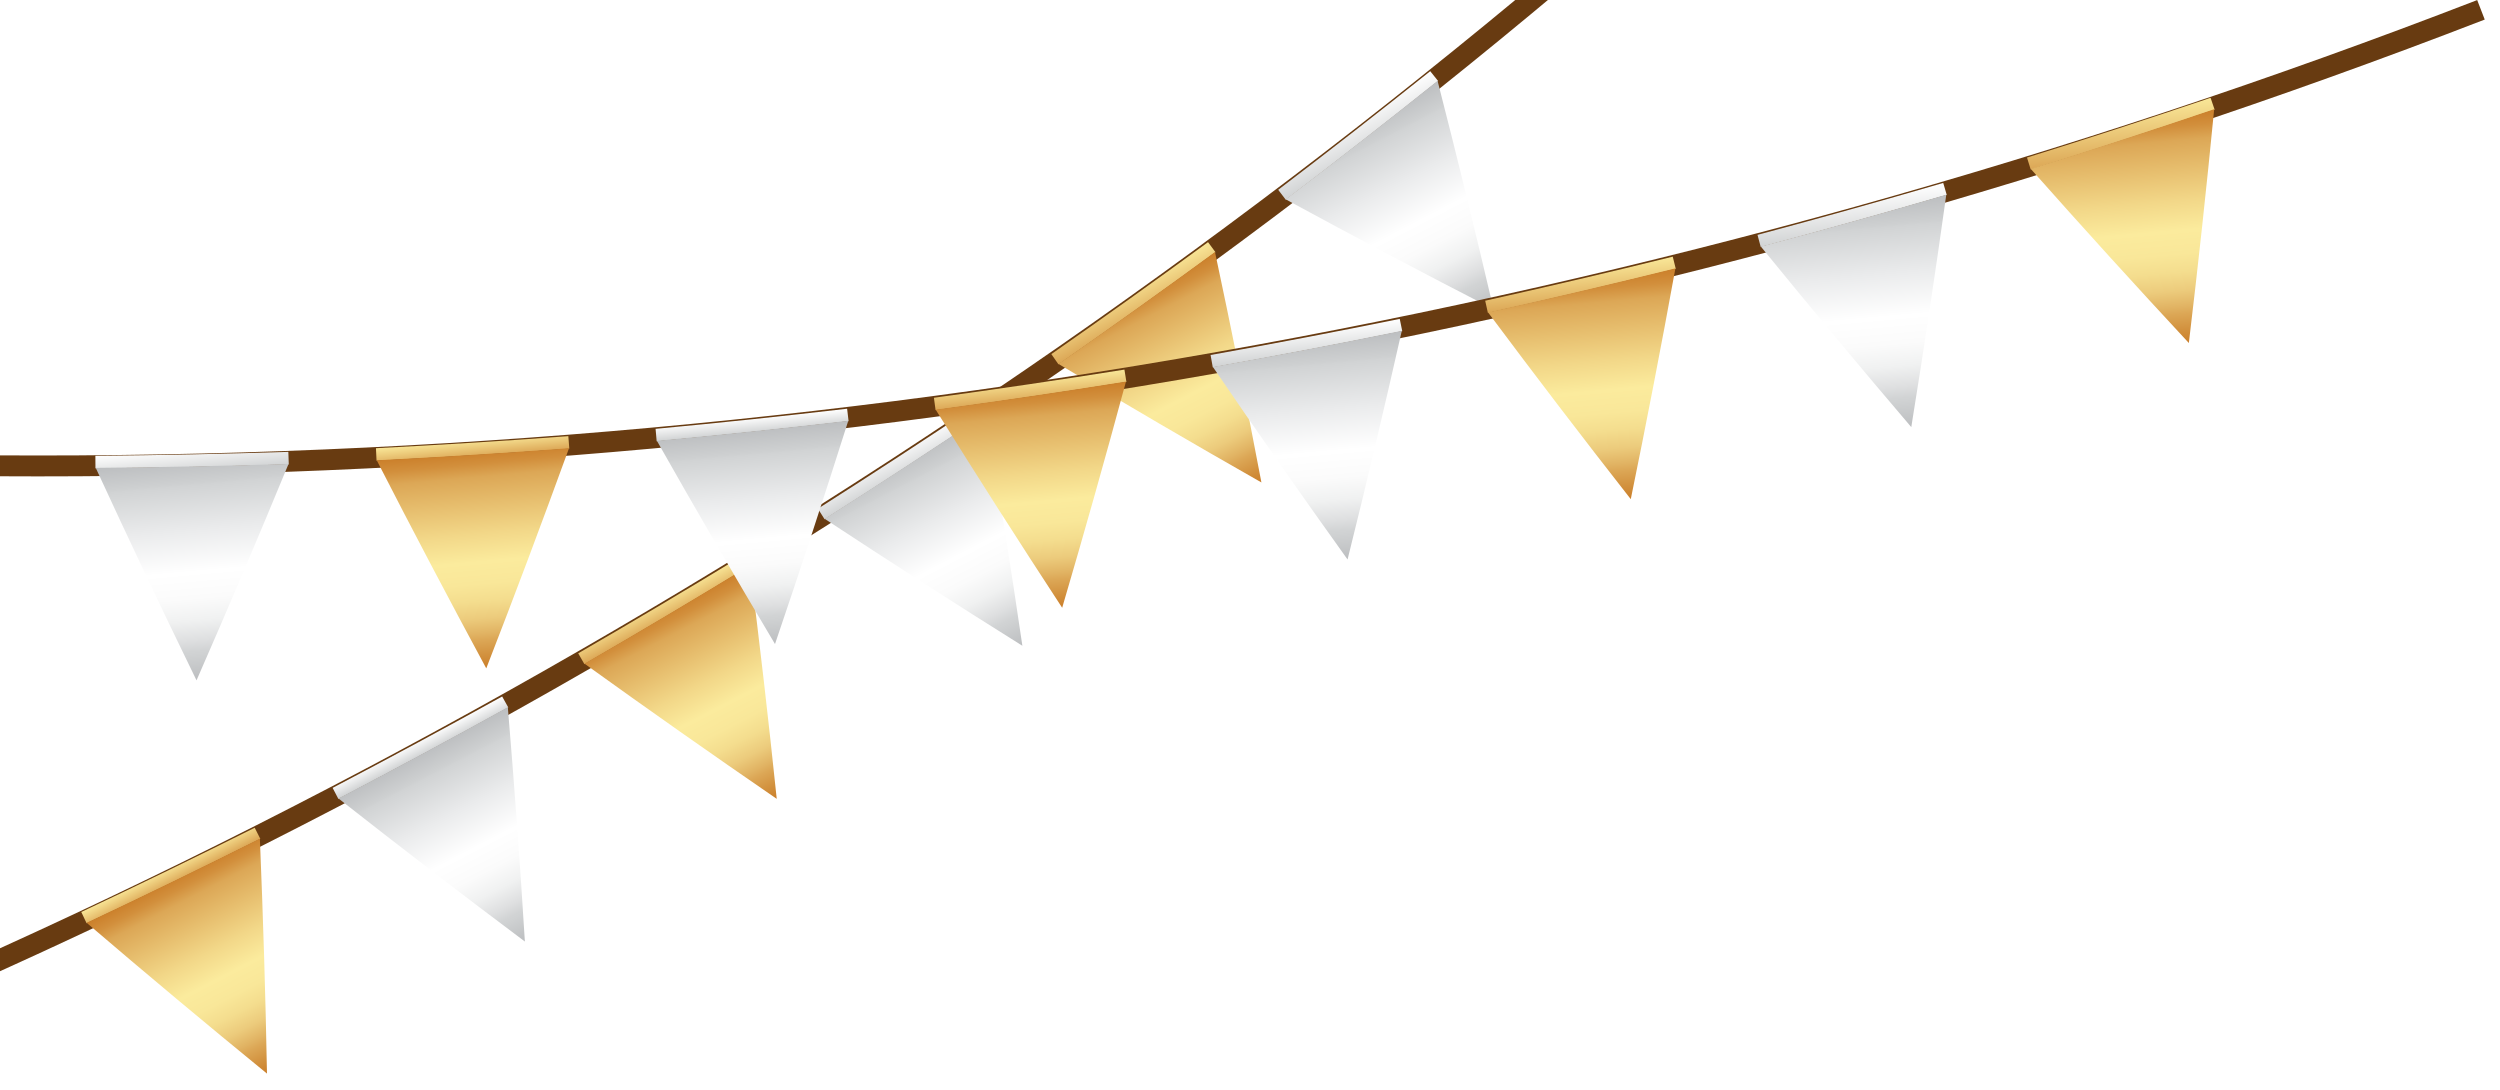 <?xml version="1.0" encoding="UTF-8"?>
<svg id="_資產" data-name="資產" xmlns="http://www.w3.org/2000/svg" xmlns:xlink="http://www.w3.org/1999/xlink" viewBox="0 0 390 170">
  <defs>
    <style>
      .cls-1 {
        fill: url(#linear-gradient-13);
      }

      .cls-2 {
        fill: url(#_未命名漸層_2164);
      }

      .cls-3 {
        fill: url(#_未命名漸層_2164-3);
      }

      .cls-4 {
        fill: url(#_未命名漸層_2159-4);
      }

      .cls-5 {
        fill: url(#linear-gradient-2);
      }

      .cls-6 {
        filter: url(#drop-shadow-2);
      }

      .cls-7 {
        fill: url(#_未命名漸層_2164-6);
      }

      .cls-8 {
        fill: url(#_未命名漸層_2164-7);
      }

      .cls-9 {
        fill: url(#linear-gradient-10);
      }

      .cls-10 {
        fill: url(#linear-gradient-12);
      }

      .cls-11 {
        fill: url(#_未命名漸層_2159-7);
      }

      .cls-12, .cls-13 {
        fill: none;
      }

      .cls-14 {
        fill: url(#linear-gradient-4);
      }

      .cls-15 {
        fill: url(#_未命名漸層_2164-5);
      }

      .cls-16 {
        fill: url(#linear-gradient-3);
      }

      .cls-17 {
        filter: url(#drop-shadow-1);
      }

      .cls-18 {
        fill: url(#linear-gradient-5);
      }

      .cls-19 {
        fill: url(#linear-gradient-8);
      }

      .cls-13 {
        stroke: #683b11;
        stroke-miterlimit: 10;
        stroke-width: 3.26px;
      }

      .cls-20 {
        fill: url(#_未命名漸層_2159-3);
      }

      .cls-21 {
        fill: url(#_未命名漸層_2164-4);
      }

      .cls-22 {
        fill: url(#linear-gradient-14);
      }

      .cls-23 {
        fill: url(#_未命名漸層_2159-6);
      }

      .cls-24 {
        fill: url(#linear-gradient-7);
      }

      .cls-25 {
        fill: url(#linear-gradient-9);
      }

      .cls-26 {
        fill: url(#linear-gradient-11);
      }

      .cls-27 {
        fill: url(#linear-gradient-6);
      }

      .cls-28 {
        fill: url(#_未命名漸層_2159);
      }

      .cls-29 {
        fill: url(#_未命名漸層_2159-2);
      }

      .cls-30 {
        fill: url(#linear-gradient);
      }

      .cls-31 {
        clip-path: url(#clippath);
      }

      .cls-32 {
        fill: url(#_未命名漸層_2159-5);
      }

      .cls-33 {
        fill: url(#_未命名漸層_2164-2);
      }
    </style>
    <clipPath id="clippath">
      <rect class="cls-12" width="390" height="170"/>
    </clipPath>
    <filter id="drop-shadow-1" filterUnits="userSpaceOnUse">
      <feOffset dx="7" dy="7"/>
      <feGaussianBlur result="blur" stdDeviation="3"/>
      <feFlood flood-color="#a0a0a0" flood-opacity=".75"/>
      <feComposite in2="blur" operator="in"/>
      <feComposite in="SourceGraphic"/>
    </filter>
    <linearGradient id="_未命名漸層_2164" data-name="未命名漸層 2164" x1="-243.61" y1="64.96" x2="-243.61" y2="57.57" gradientTransform="translate(392.74 -152.63) rotate(-27.47)" gradientUnits="userSpaceOnUse">
      <stop offset="0" stop-color="#d1d3d4"/>
      <stop offset="1" stop-color="#fff"/>
    </linearGradient>
    <linearGradient id="_未命名漸層_2159" data-name="未命名漸層 2159" x1="521.46" y1="-1821.43" x2="521.46" y2="-1857.06" gradientTransform="translate(-173.51 -1844.17) rotate(152.53)" gradientUnits="userSpaceOnUse">
      <stop offset="0" stop-color="#bcbec0"/>
      <stop offset=".11" stop-color="#ced0d1"/>
      <stop offset=".12" stop-color="#d1d3d4"/>
      <stop offset=".32" stop-color="#eaebec"/>
      <stop offset=".51" stop-color="#fff"/>
      <stop offset=".63" stop-color="#fbfbfb"/>
      <stop offset=".73" stop-color="#f0f1f1"/>
      <stop offset=".82" stop-color="#dedfe0"/>
      <stop offset=".87" stop-color="#d1d3d4"/>
      <stop offset=".88" stop-color="#d0d2d3"/>
      <stop offset="1" stop-color="#bcbec0"/>
    </linearGradient>
    <linearGradient id="linear-gradient" x1="-286.79" y1="71.39" x2="-286.79" y2="65.24" gradientTransform="translate(392.74 -152.63) rotate(-27.47)" gradientUnits="userSpaceOnUse">
      <stop offset="0" stop-color="#dca756"/>
      <stop offset="1" stop-color="#f9e798"/>
    </linearGradient>
    <linearGradient id="linear-gradient-2" x1="564.67" y1="-1829.12" x2="564.67" y2="-1864.35" gradientTransform="translate(-173.51 -1844.17) rotate(152.53)" gradientUnits="userSpaceOnUse">
      <stop offset="0" stop-color="#cb7f2a"/>
      <stop offset=".06" stop-color="#d28f3c"/>
      <stop offset=".12" stop-color="#dca756"/>
      <stop offset=".38" stop-color="#f2d788"/>
      <stop offset=".51" stop-color="#fbeb9d"/>
      <stop offset=".61" stop-color="#f9e799"/>
      <stop offset=".69" stop-color="#f4dd8e"/>
      <stop offset=".77" stop-color="#eccb7c"/>
      <stop offset=".84" stop-color="#e1b363"/>
      <stop offset=".87" stop-color="#dca756"/>
      <stop offset=".94" stop-color="#d2913e"/>
      <stop offset="1" stop-color="#cb7f2a"/>
    </linearGradient>
    <linearGradient id="_未命名漸層_2164-2" data-name="未命名漸層 2164" x1="-330.19" y1="76" x2="-330.19" y2="71.09" xlink:href="#_未命名漸層_2164"/>
    <linearGradient id="_未命名漸層_2159-2" data-name="未命名漸層 2159" x1="608.12" y1="-1834.98" x2="608.12" y2="-1869.75" xlink:href="#_未命名漸層_2159"/>
    <linearGradient id="linear-gradient-3" x1="-373.77" y1="78.77" x2="-373.77" y2="75.12" xlink:href="#linear-gradient"/>
    <linearGradient id="linear-gradient-4" x1="651.73" y1="-1839.01" x2="651.73" y2="-1873.26" xlink:href="#linear-gradient-2"/>
    <linearGradient id="_未命名漸層_2164-3" data-name="未命名漸層 2164" x1="-417.46" y1="79.71" x2="-417.46" y2="77.31" xlink:href="#_未命名漸層_2164"/>
    <linearGradient id="_未命名漸層_2159-3" data-name="未命名漸層 2159" x1="695.46" y1="-1841.21" x2="695.46" y2="-1874.88" xlink:href="#_未命名漸層_2159"/>
    <linearGradient id="linear-gradient-5" x1="-461.24" y1="79.62" x2="-461.24" y2="76.86" xlink:href="#linear-gradient"/>
    <linearGradient id="linear-gradient-6" x1="739.25" y1="-1840.75" x2="739.25" y2="-1874.6" xlink:href="#linear-gradient-2"/>
    <filter id="drop-shadow-2" filterUnits="userSpaceOnUse">
      <feOffset dx="7" dy="7"/>
      <feGaussianBlur result="blur-2" stdDeviation="3"/>
      <feFlood flood-color="#a0a0a0" flood-opacity=".75"/>
      <feComposite in2="blur-2" operator="in"/>
      <feComposite in="SourceGraphic"/>
    </filter>
    <linearGradient id="linear-gradient-7" x1="301.99" y1="-2.43" x2="301.99" y2="-11.05" gradientTransform="translate(23.67 47.64) rotate(-5.14)" xlink:href="#linear-gradient"/>
    <linearGradient id="linear-gradient-8" x1="-24.18" y1="-1752.8" x2="-24.18" y2="-1788.76" gradientTransform="translate(142.56 -1732.2) rotate(174.86)" xlink:href="#linear-gradient-2"/>
    <linearGradient id="_未命名漸層_2164-4" data-name="未命名漸層 2164" x1="259.11" y1="5.83" x2="259.11" y2="-1.56" gradientTransform="translate(23.67 47.64) rotate(-5.14)" xlink:href="#_未命名漸層_2164"/>
    <linearGradient id="_未命名漸層_2159-4" data-name="未命名漸層 2159" x1="18.74" y1="-1762.3" x2="18.74" y2="-1797.93" gradientTransform="translate(142.56 -1732.2) rotate(174.86)" xlink:href="#_未命名漸層_2159"/>
    <linearGradient id="linear-gradient-9" x1="215.93" y1="12.26" x2="215.93" y2="6.11" gradientTransform="translate(23.67 47.64) rotate(-5.14)" xlink:href="#linear-gradient"/>
    <linearGradient id="linear-gradient-10" x1="61.95" y1="-1769.99" x2="61.95" y2="-1805.21" gradientTransform="translate(142.56 -1732.2) rotate(174.86)" xlink:href="#linear-gradient-2"/>
    <linearGradient id="_未命名漸層_2164-5" data-name="未命名漸層 2164" x1="172.53" y1="16.86" x2="172.53" y2="11.96" gradientTransform="translate(23.67 47.64) rotate(-5.14)" xlink:href="#_未命名漸層_2164"/>
    <linearGradient id="_未命名漸層_2159-5" data-name="未命名漸層 2159" x1="105.4" y1="-1775.85" x2="105.4" y2="-1810.61" gradientTransform="translate(142.56 -1732.2) rotate(174.86)" xlink:href="#_未命名漸層_2159"/>
    <linearGradient id="linear-gradient-11" x1="128.95" y1="19.64" x2="128.95" y2="15.99" gradientTransform="translate(23.67 47.64) rotate(-5.14)" xlink:href="#linear-gradient"/>
    <linearGradient id="linear-gradient-12" x1="149.01" y1="-1779.88" x2="149.01" y2="-1814.13" gradientTransform="translate(142.56 -1732.2) rotate(174.86)" xlink:href="#linear-gradient-2"/>
    <linearGradient id="_未命名漸層_2164-6" data-name="未命名漸層 2164" x1="85.26" y1="20.57" x2="85.26" y2="18.18" gradientTransform="translate(23.67 47.64) rotate(-5.14)" xlink:href="#_未命名漸層_2164"/>
    <linearGradient id="_未命名漸層_2159-6" data-name="未命名漸層 2159" x1="192.74" y1="-1782.08" x2="192.74" y2="-1815.74" gradientTransform="translate(142.56 -1732.2) rotate(174.86)" xlink:href="#_未命名漸層_2159"/>
    <linearGradient id="linear-gradient-13" x1="41.49" y1="20.49" x2="41.49" y2="17.72" gradientTransform="translate(23.67 47.64) rotate(-5.14)" xlink:href="#linear-gradient"/>
    <linearGradient id="linear-gradient-14" x1="236.53" y1="-1781.62" x2="236.53" y2="-1815.46" gradientTransform="translate(142.56 -1732.2) rotate(174.86)" xlink:href="#linear-gradient-2"/>
    <linearGradient id="_未命名漸層_2164-7" data-name="未命名漸層 2164" x1="-2.26" y1="19.01" x2="-2.26" y2="14.98" gradientTransform="translate(23.67 47.64) rotate(-5.14)" xlink:href="#_未命名漸層_2164"/>
    <linearGradient id="_未命名漸層_2159-7" data-name="未命名漸層 2159" x1="280.31" y1="-1778.87" x2="280.31" y2="-1813.28" gradientTransform="translate(142.56 -1732.2) rotate(174.86)" xlink:href="#_未命名漸層_2159"/>
  </defs>
  <g class="cls-31">
    <g class="cls-17">
      <path class="cls-13" d="M-59.97,165.03C67.62,115.34,184.1,41.45,283.46-52.77"/>
      <g>
        <path class="cls-2" d="M216.11,4.11c-7.83,6.26-15.73,12.42-23.71,18.5.47.62.71.93,1.18,1.55,7.99-6.09,15.91-12.26,23.76-18.53-.49-.61-.73-.91-1.22-1.52Z"/>
        <path class="cls-28" d="M225.99,41.22c-2.78-11.91-5.69-23.77-8.73-35.61-7.82,6.25-15.72,12.41-23.69,18.48,10.74,5.84,21.54,11.55,32.42,17.14-2.78-11.91-5.69-23.77-8.73-35.61-7.82,6.25-15.72,12.41-23.69,18.48,10.74,5.84,21.54,11.55,32.42,17.14Z"/>
      </g>
      <g>
        <path class="cls-30" d="M181.46,30.77c-8.08,5.92-16.23,11.74-24.45,17.47.44.64.67.96,1.11,1.6,8.23-5.74,16.4-11.57,24.49-17.5-.46-.63-.69-.94-1.16-1.57Z"/>
        <path class="cls-5" d="M189.78,68.26c-2.28-12.01-4.69-23.99-7.24-35.94-8.07,5.91-16.21,11.73-24.42,17.45,10.48,6.28,21.03,12.45,31.66,18.49-2.28-12.01-4.69-23.99-7.24-35.94-8.07,5.91-16.21,11.73-24.42,17.45,10.48,6.28,21.03,12.45,31.66,18.49Z"/>
      </g>
      <g>
        <path class="cls-33" d="M145.75,55.94c-8.32,5.57-16.7,11.04-25.15,16.42.42.66.62.99,1.04,1.65,8.47-5.38,16.86-10.87,25.2-16.45-.44-.65-.65-.97-1.09-1.61Z"/>
        <path class="cls-29" d="M152.49,93.74c-1.77-12.09-3.68-24.16-5.73-36.21-8.31,5.56-16.68,11.03-25.12,16.4,10.21,6.72,20.49,13.32,30.85,19.81-1.77-12.09-3.68-24.16-5.73-36.21-8.31,5.56-16.68,11.03-25.12,16.4,10.21,6.72,20.49,13.32,30.85,19.81Z"/>
      </g>
      <g>
        <path class="cls-16" d="M109.02,79.57c-8.55,5.22-17.15,10.33-25.82,15.35.39.68.58,1.01.97,1.69,8.68-5.03,17.3-10.15,25.87-15.38-.41-.66-.61-1-1.02-1.66Z"/>
        <path class="cls-14" d="M114.17,117.62c-1.26-12.16-2.66-24.29-4.2-36.42-8.54,5.21-17.13,10.32-25.79,15.33,9.92,7.14,19.91,14.17,29.99,21.09-1.26-12.16-2.66-24.29-4.2-36.42-8.54,5.21-17.13,10.32-25.79,15.33,9.92,7.14,19.91,14.17,29.99,21.09Z"/>
      </g>
      <g>
        <path class="cls-3" d="M71.34,101.65c-8.76,4.86-17.58,9.61-26.45,14.26.36.69.54,1.04.9,1.73,8.89-4.66,17.72-9.42,26.5-14.28-.38-.68-.57-1.02-.95-1.7Z"/>
        <path class="cls-20" d="M74.88,139.88c-.75-12.2-1.64-24.39-2.66-36.56-8.75,4.85-17.56,9.6-26.42,14.24,9.61,7.55,19.3,14.99,29.08,22.32-.75-12.2-1.64-24.39-2.66-36.56-8.75,4.85-17.56,9.6-26.42,14.24,9.61,7.55,19.3,14.99,29.08,22.32Z"/>
      </g>
      <g>
        <path class="cls-18" d="M32.73,122.13c-8.97,4.49-17.98,8.87-27.05,13.14.33.71.5,1.06.83,1.76,9.09-4.28,18.12-8.67,27.1-13.17-.35-.7-.53-1.04-.88-1.74Z"/>
        <path class="cls-27" d="M34.65,160.48c-.23-12.22-.6-24.44-1.11-36.65-8.96,4.48-17.96,8.86-27.02,13.13,9.29,7.95,18.66,15.79,28.13,23.52-.23-12.22-.6-24.44-1.11-36.65-8.96,4.48-17.96,8.86-27.02,13.13,9.29,7.95,18.66,15.79,28.13,23.52Z"/>
      </g>
    </g>
    <g class="cls-6">
      <path class="cls-13" d="M-20.39,65.51c136.9,2.51,272.73-21.58,400.42-70.98"/>
      <g>
        <path class="cls-24" d="M337.84,8.26c-9.51,3.22-19.05,6.33-28.63,9.32.23.74.35,1.12.58,1.86,9.6-3,19.16-6.11,28.69-9.34-.25-.74-.38-1.11-.63-1.84Z"/>
        <path class="cls-19" d="M334.46,46.52c1.45-12.14,2.77-24.29,3.95-36.47-9.5,3.22-19.03,6.32-28.6,9.31,8.11,9.15,16.33,18.19,24.65,27.15,1.45-12.14,2.77-24.29,3.95-36.47-9.5,3.22-19.03,6.32-28.6,9.31,8.11,9.15,16.33,18.19,24.65,27.15Z"/>
      </g>
      <g>
        <path class="cls-21" d="M296.13,21.54c-9.62,2.81-19.27,5.51-28.96,8.1.2.75.3,1.13.5,1.88,9.71-2.59,19.37-5.3,29.02-8.12-.22-.75-.33-1.12-.55-1.87Z"/>
        <path class="cls-4" d="M291.16,59.63c1.95-12.07,3.77-24.15,5.46-36.26-9.61,2.81-19.25,5.51-28.93,8.09,7.72,9.48,15.54,18.87,23.47,28.17,1.95-12.07,3.77-24.15,5.46-36.26-9.61,2.81-19.25,5.51-28.93,8.09,7.72,9.48,15.54,18.87,23.47,28.17Z"/>
      </g>
      <g>
        <path class="cls-25" d="M253.94,33.04c-9.72,2.41-19.47,4.69-29.25,6.87.17.76.25,1.14.42,1.9,9.8-2.18,19.56-4.47,29.31-6.88-.19-.76-.28-1.13-.47-1.89Z"/>
        <path class="cls-9" d="M247.4,70.88c2.45-11.97,4.78-23.97,6.96-36-9.71,2.4-19.45,4.69-29.22,6.86,7.31,9.8,14.73,19.51,22.26,29.13,2.45-11.97,4.78-23.97,6.96-36-9.71,2.4-19.45,4.69-29.22,6.86,7.31,9.8,14.73,19.51,22.26,29.13Z"/>
      </g>
      <g>
        <path class="cls-15" d="M211.35,42.75c-9.81,1.99-19.64,3.87-29.5,5.63.13.77.2,1.15.34,1.92,9.88-1.76,19.72-3.65,29.56-5.64-.16-.76-.24-1.14-.39-1.91Z"/>
        <path class="cls-32" d="M203.22,80.28c2.96-11.86,5.77-23.75,8.46-35.67-9.8,1.99-19.62,3.87-29.47,5.63,6.89,10.1,13.89,20.11,21.01,30.04,2.96-11.86,5.77-23.75,8.46-35.67-9.8,1.99-19.62,3.87-29.47,5.63,6.89,10.1,13.89,20.11,21.01,30.04Z"/>
      </g>
      <g>
        <path class="cls-26" d="M168.4,50.66c-9.89,1.58-19.79,3.04-29.71,4.39.1.77.15,1.16.26,1.93,9.94-1.35,19.86-2.81,29.77-4.4-.12-.77-.19-1.15-.31-1.92Z"/>
        <path class="cls-10" d="M158.7,87.81c3.45-11.72,6.77-23.48,9.95-35.28-9.88,1.58-19.77,3.04-29.68,4.38,6.46,10.37,13.03,20.67,19.73,30.9,3.45-11.72,6.77-23.48,9.95-35.28-9.88,1.58-19.77,3.04-29.68,4.38,6.46,10.37,13.03,20.67,19.73,30.9Z"/>
      </g>
      <g>
        <path class="cls-7" d="M125.15,56.76c-9.95,1.16-19.91,2.21-29.88,3.14.07.78.1,1.16.17,1.94,9.99-.93,19.97-1.98,29.94-3.14-.09-.77-.14-1.16-.23-1.93Z"/>
        <path class="cls-23" d="M113.9,93.47c3.94-11.57,7.75-23.18,11.43-34.83-9.94,1.16-19.89,2.21-29.85,3.13,6.02,10.64,12.16,21.2,18.42,31.7,3.94-11.57,7.75-23.18,11.43-34.83-9.94,1.16-19.89,2.21-29.85,3.13,6.02,10.64,12.16,21.2,18.42,31.7Z"/>
      </g>
      <g>
        <path class="cls-1" d="M81.66,61.04c-10,.75-20,1.37-30.01,1.88.04.78.06,1.17.09,1.95,10.03-.51,20.05-1.14,30.07-1.88-.06-.78-.09-1.16-.15-1.94Z"/>
        <path class="cls-22" d="M68.86,97.25c4.43-11.39,8.73-22.83,12.9-34.32-9.99.74-19.98,1.37-29.98,1.88,5.57,10.88,11.27,21.69,17.08,32.45,4.43-11.39,8.73-22.83,12.9-34.32-9.99.74-19.98,1.37-29.98,1.88,5.57,10.88,11.27,21.69,17.08,32.45Z"/>
      </g>
      <g>
        <path class="cls-8" d="M37.99,63.49c-10.04.32-20.07.53-30.11.62,0,.78,0,1.17.01,1.95,10.06-.09,20.11-.29,30.16-.62-.03-.78-.04-1.17-.07-1.95Z"/>
        <path class="cls-11" d="M23.66,99.12c4.91-11.2,9.69-22.44,14.35-33.75-10.02.32-20.04.53-30.07.62,5.12,11.11,10.36,22.15,15.72,33.14,4.91-11.2,9.69-22.44,14.35-33.75-10.02.32-20.04.53-30.07.62,5.12,11.11,10.36,22.15,15.72,33.14Z"/>
      </g>
    </g>
  </g>
</svg>